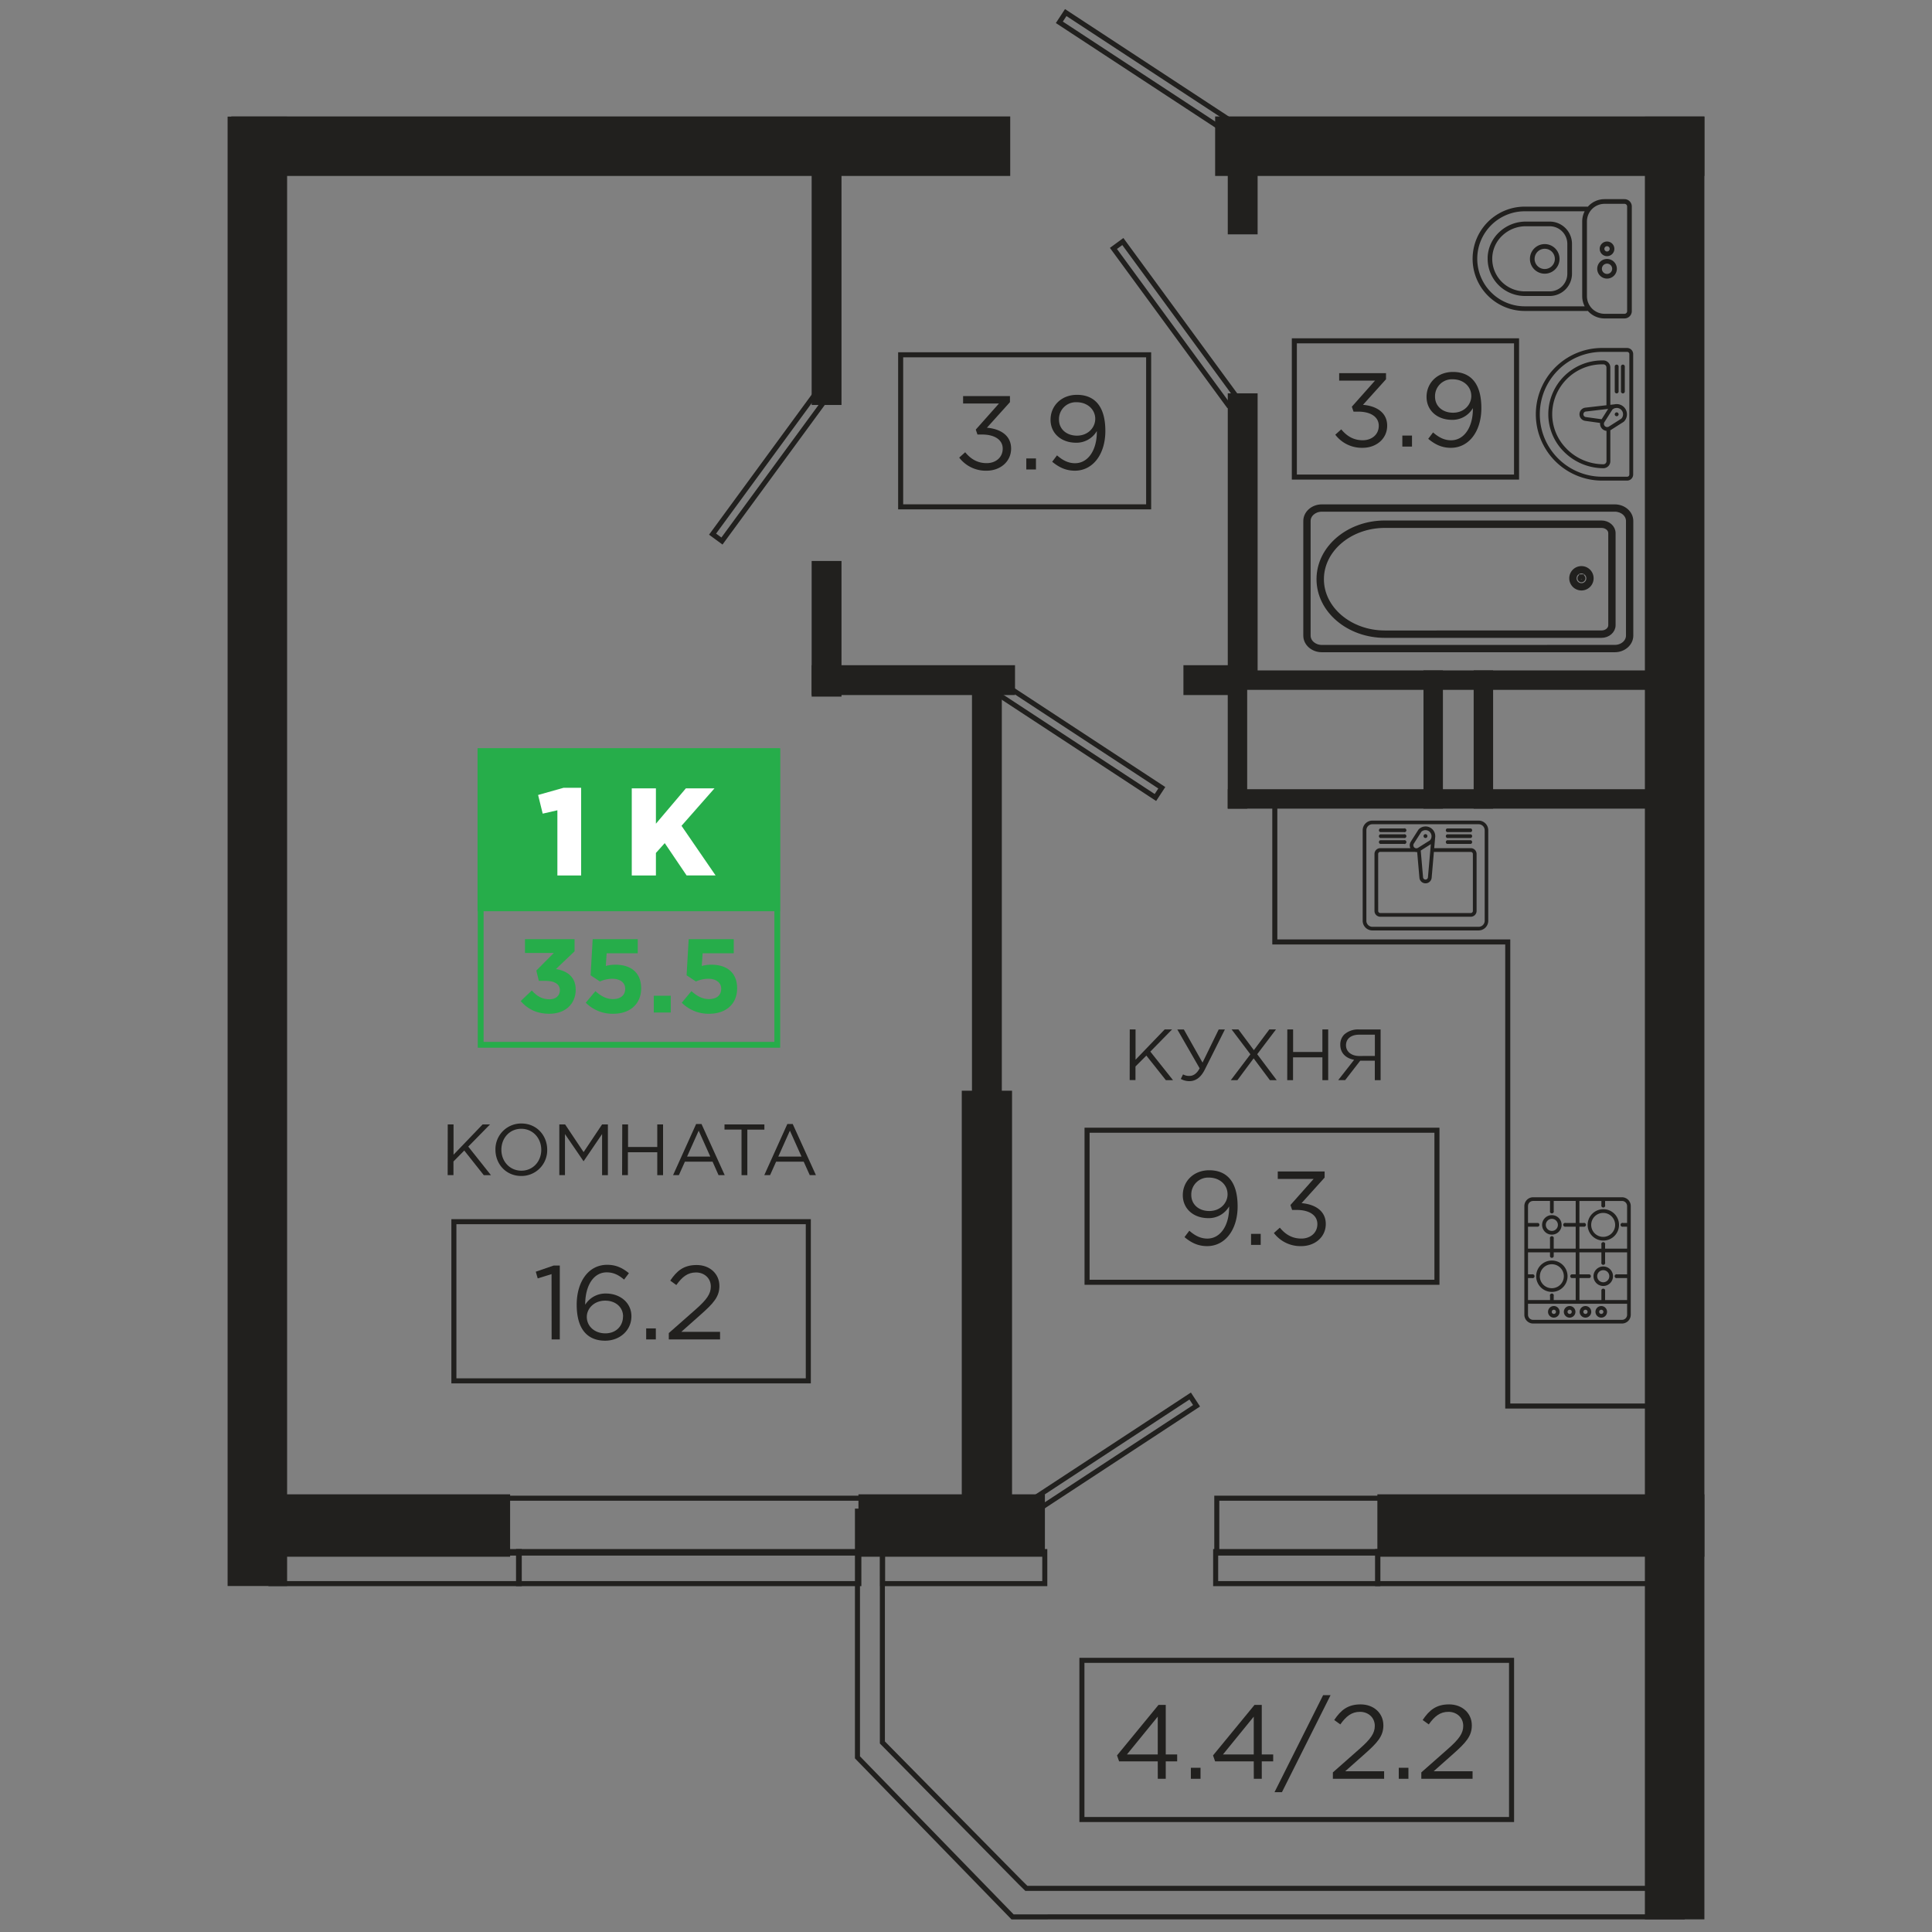 <svg id="Слой_1" data-name="Слой 1" xmlns="http://www.w3.org/2000/svg" viewBox="0 0 1000 1000"><rect x="0" y="0" width="1000" height="1000" fill="#808080" stroke="none"/><defs><style>.cls-1{fill:#21201e;}.cls-2,.cls-4{fill:none;}.cls-2{stroke:#21201e;stroke-width:2.61px;}.cls-2,.cls-4,.cls-5{stroke-miterlimit:10;}.cls-3,.cls-5{fill:#26ad4a;}.cls-4,.cls-5{stroke:#26ad4a;stroke-width:3.01px;}.cls-6{fill:#fff;}</style></defs><title>2-10</title><rect class="cls-1" x="395.3" y="667.06" width="231.03" height="26.02" transform="translate(-169.25 1190.88) rotate(-90)"/><rect class="cls-1" x="712.94" y="773.47" width="169.25" height="32.3" transform="translate(1595.12 1579.23) rotate(-180)"/><rect class="cls-1" x="444.32" y="773.47" width="96.51" height="32.3" transform="translate(985.16 1579.23) rotate(-180)"/><rect class="cls-1" x="118.9" y="773.47" width="145.14" height="32.3" transform="translate(382.93 1579.23) rotate(-180)"/><rect class="cls-1" x="119.71" y="60.27" width="403.17" height="30.8" transform="translate(642.6 151.34) rotate(-180)"/><rect class="cls-1" x="628.94" y="60.27" width="253.24" height="30.8" transform="translate(1511.13 151.34) rotate(-180)"/><rect class="cls-1" x="400.24" y="511.51" width="933.1" height="30.8" transform="translate(1393.7 -339.88) rotate(90)"/><rect class="cls-1" x="-247.07" y="425.24" width="760.56" height="30.8" transform="translate(573.85 307.43) rotate(90)"/><rect class="cls-1" x="604.74" y="377.75" width="71.54" height="10.06" transform="translate(257.73 1023.29) rotate(-90)"/><rect class="cls-1" x="706.05" y="377.75" width="71.54" height="10.06" transform="translate(359.04 1124.6) rotate(-90)"/><rect class="cls-1" x="732.03" y="377.75" width="71.54" height="10.06" transform="translate(385.02 1150.58) rotate(-90)"/><rect class="cls-1" x="635.49" y="347.01" width="241.2" height="10.06"/><rect class="cls-1" x="635.49" y="408.49" width="241.2" height="10.06"/><path class="cls-2" d="M684.16,262.37H835.82c4.56,0,8.27,3.27,8.27,7.29V329c0,4-3.71,7.29-8.27,7.29H684.16c-4.56,0-8.27-3.27-8.27-7.29V269.66C675.9,265.64,679.61,262.37,684.16,262.37ZM835.82,335.1c3.91,0,7.09-2.74,7.09-6.12V269.66c0-3.37-3.18-6.12-7.09-6.12H684.16c-3.91,0-7.09,2.74-7.09,6.12V329c0,3.37,3.18,6.12,7.09,6.12Z"/><path class="cls-2" d="M716.8,270.71H828.92c3.33,0,6,2.35,6,5.23v47.68c0,2.89-2.71,5.23-6,5.23H716.8c-18.79,0-34.07-13-34.07-29.08S698,270.71,716.8,270.71Zm112.12,56.92c2.66,0,4.82-1.8,4.82-4V275.94c0-2.21-2.16-4-4.82-4H716.8c-18.11,0-32.85,12.49-32.85,27.85s14.74,27.85,32.85,27.85Z"/><path class="cls-2" d="M818.55,294.32a5,5,0,1,1-5,5A5,5,0,0,1,818.55,294.32Zm0,8.84a3.83,3.83,0,1,0-3.83-3.83A3.84,3.84,0,0,0,818.55,303.16Zm0-4.56a.73.73,0,1,1-.73.73A.73.73,0,0,1,818.55,298.59Zm0,1.17a.45.45,0,1,0-.45-.45A.45.45,0,0,0,818.55,299.77Z"/><path class="cls-1" d="M844.62,161.05V106.87a3.79,3.79,0,0,0-3.79-3.79H830.51a11.5,11.5,0,0,0-8.66,3.93,1.21,1.21,0,0,0-.37-.06H789.22a27,27,0,0,0,0,54h32.25a1.21,1.21,0,0,0,.37-.06,11.5,11.5,0,0,0,8.66,3.93h10.32A3.79,3.79,0,0,0,844.62,161.05Zm-55.4-2.5a24.59,24.59,0,1,1,0-49.19h31a11.46,11.46,0,0,0-1.27,5.24v38.71a11.46,11.46,0,0,0,1.27,5.24Zm41.29,3.87a9.12,9.12,0,0,1-9.11-9.11V114.61a9.12,9.12,0,0,1,9.11-9.11h10.32a1.37,1.37,0,0,1,1.37,1.37v54.19a1.37,1.37,0,0,1-1.37,1.37Z"/><path class="cls-1" d="M813.66,141.7V126.22a11.54,11.54,0,0,0-11.53-11.53H789.73A20,20,0,0,0,776.17,120,18.86,18.86,0,0,0,770,133q0,.47,0,.94a19.27,19.27,0,0,0,19.27,19.26h12.9A11.54,11.54,0,0,0,813.66,141.7Zm-24.43,9.11a16.85,16.85,0,0,1-16.83-17.67,16.45,16.45,0,0,1,5.41-11.4,17.62,17.62,0,0,1,11.93-4.63h12.39a9.12,9.12,0,0,1,9.11,9.11V141.7a9.12,9.12,0,0,1-9.11,9.11Z"/><path class="cls-1" d="M807.21,134a7.66,7.66,0,1,0-7.66,7.66A7.67,7.67,0,0,0,807.21,134Zm-12.9,0a5.24,5.24,0,1,1,5.24,5.24A5.25,5.25,0,0,1,794.3,134Z"/><path class="cls-1" d="M835.59,128.8a3.79,3.79,0,1,0-3.79,3.79A3.79,3.79,0,0,0,835.59,128.8Zm-5.16,0a1.37,1.37,0,1,1,1.37,1.37A1.37,1.37,0,0,1,830.43,128.8Z"/><path class="cls-1" d="M836.88,139.12a5.08,5.08,0,1,0-5.08,5.08A5.09,5.09,0,0,0,836.88,139.12Zm-7.74,0a2.66,2.66,0,1,1,2.66,2.66A2.66,2.66,0,0,1,829.14,139.12Z"/><path class="cls-1" d="M845.33,245.61V183.27a3.16,3.16,0,0,0-3.16-3.16h-12.9a34.32,34.32,0,0,0,0,68.65h12.9A3.16,3.16,0,0,0,845.33,245.61Zm-16.05,1.14A32.31,32.31,0,0,1,797,214.44h0a32.31,32.31,0,0,1,32.31-32.31h12.9a1.14,1.14,0,0,1,1.14,1.14v62.34a1.14,1.14,0,0,1-1.14,1.14Z"/><path class="cls-1" d="M833.51,238.7v-16l.32-.18,6.55-4.17a1,1,0,0,0,.17-.14,5.3,5.3,0,0,0-3.66-9.05h-.18a5.34,5.34,0,0,0-1.06.12l-2.15.25V190.18a3.62,3.62,0,0,0-3.62-3.62h-.61A27.91,27.91,0,0,0,801.4,214c0,.15,0,.31,0,.46a27.34,27.34,0,0,0,8,19.26,28.93,28.93,0,0,0,20.49,8.63A3.62,3.62,0,0,0,833.51,238.7Zm6.58-24.26a3.27,3.27,0,0,1-.89,2.25l-6.45,4.1a1.69,1.69,0,0,1-.33.16,1,1,0,0,0-.32.08,1.67,1.67,0,0,1-1.65-2.55l4.1-6.45a3.26,3.26,0,0,1,1.45-.79l.85-.1a3.29,3.29,0,0,1,3.24,3.29ZM829,217l-8.21-1.14a1.44,1.44,0,0,1,0-2.85l11.59-1.36Zm-18.15,15.25A25.32,25.32,0,0,1,803.42,214a25.89,25.89,0,0,1,25.86-25.42h.61a1.61,1.61,0,0,1,1.6,1.6v19.57L820.57,211a3.45,3.45,0,0,0-.07,6.84l7.69,1.07a3.64,3.64,0,0,0,0,.44,3.71,3.71,0,0,0,3.33,3.67V238.7a1.61,1.61,0,0,1-1.61,1.6A26.9,26.9,0,0,1,810.84,232.27Z"/><path class="cls-1" d="M835.79,214.44a1,1,0,1,0,.3-.71A1,1,0,0,0,835.79,214.44Z"/><path class="cls-1" d="M839,189.72v12.9a1,1,0,1,0,2,0v-12.9a1,1,0,0,0-2,0Z"/><path class="cls-1" d="M835.79,189.72v12.9a1,1,0,1,0,2,0v-12.9a1,1,0,0,0-2,0Z"/><rect class="cls-2" x="140.22" y="803.11" width="128.53" height="16.57" transform="translate(408.98 1622.78) rotate(-180)"/><rect class="cls-2" x="268.4" y="803.11" width="176.14" height="16.57" transform="translate(712.94 1622.78) rotate(-180)"/><rect class="cls-2" x="238.24" y="775.46" width="234.08" height="28.4" transform="translate(710.57 1579.33) rotate(-180)"/><rect class="cls-2" x="629.81" y="775.46" width="108.95" height="28.4" transform="translate(1368.57 1579.33) rotate(-180)"/><rect class="cls-2" x="456.81" y="803.11" width="83.96" height="16.57" transform="translate(997.59 1622.78) rotate(-180)"/><rect class="cls-2" x="629.21" y="803.11" width="83.96" height="16.57" transform="translate(1342.39 1622.78) rotate(-180)"/><rect class="cls-2" x="713.07" y="803.11" width="147.02" height="16.57" transform="translate(1573.17 1622.78) rotate(-180)"/><rect class="cls-2" x="507.55" y="379.76" width="100.32" height="6.03" transform="translate(301.33 -243.19) rotate(33.26)"/><rect class="cls-2" x="558.27" y="164.24" width="100.32" height="6.03" transform="translate(383.71 -422.38) rotate(53.77)"/><rect class="cls-2" x="350.73" y="234.75" width="100.32" height="6.03" transform="translate(829.63 54.94) rotate(126.23)"/><rect class="cls-2" x="541.73" y="33.56" width="100.32" height="6.03" transform="translate(117.04 -318.66) rotate(33.26)"/><rect class="cls-2" x="525.55" y="749.66" width="100.32" height="6.03" transform="translate(1469.94 1066.25) rotate(146.74)"/><rect class="cls-2" x="466.18" y="183.64" width="128.36" height="78.7"/><path class="cls-1" d="M496.49,236.85l3.09-2.77c2.93,3.58,6.46,5.64,11.12,5.64s8.3-2.93,8.3-7.49c0-4.72-4.39-7.32-10.63-7.32h-2.44l-.87-2.55,12-13.51H498.5V205h24.25v3.15l-11.93,13.24c6.62.54,12.53,3.74,12.53,10.79,0,6.78-5.64,11.45-12.69,11.45A17.24,17.24,0,0,1,496.49,236.85Z"/><path class="cls-1" d="M531.21,237.29h5V243h-5Z"/><path class="cls-1" d="M544.61,239l2.5-3.31c3.09,2.71,6,4.07,9.33,4.07,6.73,0,11.28-6.73,11.28-16.17v-.49A12.18,12.18,0,0,1,557,229.15c-7.81,0-13.24-4.94-13.24-11.88,0-7.21,5.59-12.91,13.67-12.91,8.35,0,14.7,5,14.7,18.71,0,12-6.4,20.56-15.79,20.56C551.39,243.63,547.81,241.63,544.61,239Zm22.29-22.19c0-4.83-4-8.62-9.66-8.62a8.74,8.74,0,0,0-9.11,9c0,4.83,3.8,8.3,9.33,8.3C563.27,225.46,566.9,221.23,566.9,216.78Z"/><rect class="cls-2" x="669.95" y="176.41" width="115.01" height="70.52"/><path class="cls-1" d="M691.14,225l3.09-2.77c2.93,3.58,6.46,5.64,11.12,5.64s8.3-2.93,8.3-7.49c0-4.72-4.39-7.32-10.63-7.32h-2.44l-.87-2.55,12-13.51H693.15v-3.85H717.4v3.15l-11.93,13.24c6.62.54,12.53,3.74,12.53,10.79,0,6.78-5.64,11.45-12.69,11.45A17.24,17.24,0,0,1,691.14,225Z"/><path class="cls-1" d="M725.85,225.45h5v5.7h-5Z"/><path class="cls-1" d="M739.25,227.13l2.5-3.31c3.09,2.71,6,4.07,9.33,4.07,6.73,0,11.28-6.73,11.28-16.17v-.49a12.18,12.18,0,0,1-10.74,6.08c-7.81,0-13.24-4.94-13.24-11.88,0-7.21,5.59-12.91,13.67-12.91,8.35,0,14.7,5,14.7,18.71,0,12-6.4,20.56-15.79,20.56C746,231.8,742.45,229.79,739.25,227.13Zm22.29-22.19c0-4.83-4-8.62-9.66-8.62a8.74,8.74,0,0,0-9.11,9c0,4.83,3.8,8.3,9.33,8.3C757.91,213.62,761.55,209.39,761.55,204.95Z"/><rect class="cls-2" x="562.66" y="585" width="181.1" height="78.7"/><path class="cls-1" d="M613.09,640.33l2.5-3.31c3.09,2.71,6,4.07,9.33,4.07,6.73,0,11.28-6.73,11.28-16.17v-.49a12.18,12.18,0,0,1-10.74,6.08c-7.81,0-13.24-4.94-13.24-11.88,0-7.21,5.59-12.91,13.67-12.91,8.35,0,14.7,5,14.7,18.71,0,12-6.4,20.56-15.79,20.56C619.87,645,616.29,643,613.09,640.33Zm22.29-22.19c0-4.83-4-8.62-9.66-8.62a8.74,8.74,0,0,0-9.11,9c0,4.83,3.8,8.3,9.33,8.3C631.75,626.82,635.39,622.59,635.39,618.14Z"/><path class="cls-1" d="M647.54,638.65h5v5.7h-5Z"/><path class="cls-1" d="M659.36,638.21l3.09-2.77c2.93,3.58,6.46,5.64,11.12,5.64s8.3-2.93,8.3-7.49c0-4.72-4.39-7.32-10.63-7.32H668.8l-.87-2.55,12-13.51H661.37v-3.85h24.25v3.15l-11.93,13.24c6.62.54,12.53,3.74,12.53,10.79,0,6.78-5.64,11.45-12.69,11.45A17.24,17.24,0,0,1,659.36,638.21Z"/><path class="cls-1" d="M584.76,532.83h3v15.68l15.08-15.68h3.83l-11.26,11.48,11.74,14.78h-3.71l-10.09-12.72L587.72,552v7.05h-3Z"/><path class="cls-1" d="M611.18,558.46l1.16-2.36a6.37,6.37,0,0,0,3.34.79c1.8,0,3.71-1,5.25-3.94l-11.56-20.11h3.38L622.43,550l8.37-17.15H634l-10.39,20.75c-2.14,4.31-4.92,6-8,6A9.11,9.11,0,0,1,611.18,558.46Z"/><path class="cls-1" d="M647.2,545.7l-9.72-12.87H641L649,543.56l8-10.73h3.45l-9.72,12.83,10.09,13.43h-3.53l-8.41-11.29-8.4,11.29h-3.42Z"/><path class="cls-1" d="M666.31,532.83h3V544.5h15.16V532.83h3V559.1h-3V547.28H669.27V559.1h-3Z"/><path class="cls-1" d="M700.9,548.55c-4.2-.75-7.17-3.41-7.17-7.8a7.31,7.31,0,0,1,2-5.25,10.69,10.69,0,0,1,7.65-2.66H714.6V559.1h-3V549h-7.54l-7.8,10.06h-3.6Zm10.73-2v-11h-8.07c-4.31,0-6.87,2.14-6.87,5.48s2.85,5.55,6.87,5.55Z"/><polyline class="cls-2" points="659.84 410.11 659.84 487.55 780.41 487.55 780.41 727.76 860.1 727.76"/><path class="cls-1" d="M705.32,429.74v46.85a5,5,0,0,0,5,5h55a5,5,0,0,0,5-5V429.74a5,5,0,0,0-5-5h-55A5,5,0,0,0,705.32,429.74Zm1.91,0a3.12,3.12,0,0,1,3.12-3.12h55a3.12,3.12,0,0,1,3.12,3.12v46.85a3.12,3.12,0,0,1-3.12,3.12h-55a3.12,3.12,0,0,1-3.12-3.12Z"/><path class="cls-1" d="M711.43,442V471.5a3,3,0,0,0,3,3h46.85a3,3,0,0,0,3-3V442a3,3,0,0,0-3-3H742.35l.47-5.39a5,5,0,0,0,.06-.69h0a1,1,0,0,0,0-.16,5,5,0,0,0-8.58-3.48,1,1,0,0,0-.13.16l-3.95,6.21A3.47,3.47,0,0,0,730,439H714.43A3,3,0,0,0,711.43,442Zm28.62-11.37a3.1,3.1,0,0,1,.91,2.17l-.05.61a3.09,3.09,0,0,1-.79,1.55L734,438.82a1.58,1.58,0,0,1-2.19-2.19l3.89-6.11a3.12,3.12,0,0,1,4.34.07Zm.55,6.3-1.5,17.22a1.27,1.27,0,0,1-2.52,0l-1.21-13.9ZM713.34,442a1.08,1.08,0,0,1,1.08-1.08h17.89a3.45,3.45,0,0,0,.85.11l.37,0,1.16,13.31a3.18,3.18,0,0,0,6.33,0l1.16-13.39h19.1a1.08,1.08,0,0,1,1.08,1.08V471.5a1.08,1.08,0,0,1-1.08,1.08H714.43a1.08,1.08,0,0,1-1.08-1.08Z"/><path class="cls-1" d="M761.28,430.7H749.06a1,1,0,0,1,0-1.91h12.22a1,1,0,0,1,0,1.91Z"/><path class="cls-1" d="M761.28,433.75H749.06a1,1,0,0,1,0-1.91h12.22a1,1,0,0,1,0,1.91Z"/><path class="cls-1" d="M761.28,436.81H749.06a1,1,0,0,1,0-1.91h12.22a1,1,0,0,1,0,1.91Z"/><path class="cls-1" d="M726.65,430.7H714.43a1,1,0,0,1,0-1.91h12.22a1,1,0,1,1,0,1.91Z"/><path class="cls-1" d="M726.65,433.75H714.43a1,1,0,0,1,0-1.91h12.22a1,1,0,1,1,0,1.91Z"/><path class="cls-1" d="M726.65,436.81H714.43a1,1,0,0,1,0-1.91h12.22a1,1,0,1,1,0,1.91Z"/><path class="cls-1" d="M737.85,433.75a1,1,0,1,1,.67-.28A1,1,0,0,1,737.85,433.75Z"/><path class="cls-1" d="M789,624.24v56.27a4.55,4.55,0,0,0,4.54,4.54h46a4.55,4.55,0,0,0,4.54-4.54V624.24a4.55,4.55,0,0,0-4.54-4.54h-46A4.55,4.55,0,0,0,789,624.24Zm13.3,46.55v2.11H790.9V661.53H793a1,1,0,1,0,0-1.92H790.9V648.22h11.38v2.11a1,1,0,0,0,1.92,0v-2.11h11.38v11.38h-2.11a1,1,0,0,0,0,1.92h2.11v11.38H804.2V670.8a1,1,0,1,0-1.92,0Zm15.22,2.11V661.53h5.18a1,1,0,0,0,0-1.92H817.5V648.22h11.38v5.18a1,1,0,1,0,1.92,0v-5.18h11.38v11.38H837a1,1,0,1,0,0,1.92h5.18v11.38H830.8v-5.18a1,1,0,0,0-1.92,0v5.18Zm-24-51.29h8.76v5.18a1,1,0,1,0,1.92,0v-5.18h11.38V633H810.4a1,1,0,1,0,0,1.92h5.18v11.38H804.2v-5.18a1,1,0,1,0-1.92,0v5.18H790.9V634.92h5.18a1,1,0,0,0,0-1.92H790.9v-8.76A2.62,2.62,0,0,1,793.52,621.62Zm48.66,2.62V633h-2.11a1,1,0,1,0,0,1.92h2.11v11.38H830.8V644.2a1,1,0,1,0-1.92,0v2.11H817.5V634.92h2.11a1,1,0,1,0,0-1.92H817.5V621.62h11.38v2.11a1,1,0,1,0,1.92,0v-2.11h8.76A2.62,2.62,0,0,1,842.18,624.24ZM790.9,680.52v-5.69h51.29v5.69a2.62,2.62,0,0,1-2.62,2.62h-46A2.62,2.62,0,0,1,790.9,680.52Z"/><path class="cls-1" d="M838,634a8.12,8.12,0,1,0-8.12,8.12A8.13,8.13,0,0,0,838,634ZM836,634a6.2,6.2,0,1,1-6.2-6.2A6.21,6.21,0,0,1,836,634Z"/><path class="cls-1" d="M803.24,668.69a8.12,8.12,0,1,0-8.12-8.12A8.13,8.13,0,0,0,803.24,668.69Zm-6.2-8.12a6.2,6.2,0,1,1,6.2,6.2A6.21,6.21,0,0,1,797,660.57Z"/><path class="cls-1" d="M824.79,660.57a5.05,5.05,0,1,0,5.05-5.05A5.06,5.06,0,0,0,824.79,660.57Zm1.92,0a3.13,3.13,0,1,1,3.13,3.13A3.14,3.14,0,0,1,826.71,660.57Z"/><path class="cls-1" d="M798.19,634a5.05,5.05,0,1,0,5.05-5.05A5.06,5.06,0,0,0,798.19,634Zm1.92,0a3.13,3.13,0,1,1,3.13,3.13A3.14,3.14,0,0,1,800.11,634Z"/><path class="cls-1" d="M817.63,679a3,3,0,1,0,3-3A3,3,0,0,0,817.63,679Zm1.92,0a1.09,1.09,0,1,1,1.09,1.09A1.09,1.09,0,0,1,819.54,679Z"/><path class="cls-1" d="M825.81,679a3,3,0,1,0,3-3A3,3,0,0,0,825.81,679Zm1.92,0a1.09,1.09,0,1,1,1.09,1.09A1.09,1.09,0,0,1,827.73,679Z"/><path class="cls-1" d="M801.26,679a3,3,0,1,0,3-3A3,3,0,0,0,801.26,679Zm1.92,0a1.09,1.09,0,1,1,1.09,1.09A1.09,1.09,0,0,1,803.17,679Z"/><path class="cls-1" d="M809.44,679a3,3,0,1,0,3-3A3,3,0,0,0,809.44,679Zm1.92,0a1.09,1.09,0,1,1,1.09,1.09A1.09,1.09,0,0,1,811.36,679Z"/><rect class="cls-2" x="234.93" y="632.34" width="183.45" height="82.39"/><path class="cls-1" d="M285.48,659.48l-7.16,2.22-1-3.47,9.28-3.2h3.15v38.24h-4.23Z"/><path class="cls-1" d="M298.5,675.27c0-11.55,5.86-20.61,15.79-20.61,4.56,0,7.92,1.63,11.23,4.34l-2.5,3.31c-2.82-2.39-5.48-3.74-9-3.74-6.83,0-11.12,6.89-11.12,16.6v.16a12.3,12.3,0,0,1,10.79-5.8c7.05,0,13.13,4.56,13.13,11.77s-5.91,12.64-13.62,12.64C304.73,693.93,298.5,688.78,298.5,675.27Zm24,6.08c0-4.67-3.8-8.14-9.28-8.14-5.7,0-9.49,4.07-9.49,8.41,0,4.83,4,8.52,9.6,8.52S322.47,686.28,322.47,681.35Z"/><path class="cls-1" d="M334.46,687.58h5v5.7h-5Z"/><path class="cls-1" d="M346.17,690,360,677.82c5.86-5.15,7.92-8.14,7.92-11.93,0-4.45-3.53-7.27-7.65-7.27-4.34,0-7.16,2.28-10.2,6.51l-3.15-2.28c3.42-5.1,7-8.08,13.67-8.08,6.83,0,11.77,4.56,11.77,10.85,0,5.53-3,8.9-9.6,14.75l-10.14,9H372.7v3.91H346.17Z"/><path class="cls-1" d="M231.75,582h3v15.68L249.8,582h3.83l-11.26,11.48,11.74,14.78H250.4L240.3,595.51l-5.59,5.67v7.05h-3Z"/><path class="cls-1" d="M256.44,595.1a13.31,13.31,0,0,1,13.43-13.58c8,0,13.36,6.27,13.36,13.58a13.31,13.31,0,0,1-13.43,13.58C261.81,608.68,256.44,602.41,256.44,595.1Zm23.71,0c0-6-4.35-10.84-10.36-10.84s-10.28,4.8-10.28,10.84,4.35,10.84,10.36,10.84S280.16,601.14,280.16,595.1Z"/><path class="cls-1" d="M289.5,582h3l9.57,14.33L311.64,582h3v26.26h-3V587L302.11,601H302l-9.57-14v21.24H289.5Z"/><path class="cls-1" d="M322.08,582h3v11.67H340.2V582h3v26.26h-3V596.41H325v11.82h-3Z"/><path class="cls-1" d="M360.32,581.78h2.78l12,26.45h-3.19l-3.08-6.94H354.5l-3.11,6.94h-3Zm7.32,16.85-6-13.4-6,13.4Z"/><path class="cls-1" d="M383.81,584.66H375V582h20.64v2.7h-8.82v23.56h-3Z"/><path class="cls-1" d="M407.53,581.78h2.78l12,26.45h-3.19L416,601.29H401.71l-3.11,6.94h-3Zm7.32,16.85-6-13.4-6,13.4Z"/><path class="cls-3" d="M269.51,518.15l5.75-5.48c2.6,2.93,5.32,4.56,9.17,4.56,3.15,0,5.37-1.79,5.37-4.72,0-3.09-2.77-4.83-7.43-4.83h-3.47l-1.3-5.32,9.06-9.11H271.73V486.1h25.66v6.29l-9.6,9.17c5.15.87,10.2,3.58,10.2,10.74s-5.21,12.42-13.67,12.42C277.48,524.72,272.76,522,269.51,518.15Z"/><path class="cls-3" d="M303.19,519l5-6c2.88,2.6,5.7,4.12,9.06,4.12,3.91,0,6.35-1.9,6.35-5.37,0-3.25-2.77-5.15-6.73-5.15a16.3,16.3,0,0,0-6.35,1.41l-4.83-3.2,1.08-18.71h23.33v7.32H314l-.43,6.56a18.57,18.57,0,0,1,5-.65c7.38,0,13.29,3.58,13.29,12.26,0,8-5.7,13.13-14.43,13.13A19.53,19.53,0,0,1,303.19,519Z"/><path class="cls-3" d="M338.39,515.39h8.79v8.68h-8.79Z"/><path class="cls-3" d="M352.88,519l5-6c2.88,2.6,5.7,4.12,9.06,4.12,3.91,0,6.35-1.9,6.35-5.37,0-3.25-2.77-5.15-6.73-5.15a16.3,16.3,0,0,0-6.35,1.41l-4.83-3.2,1.08-18.71h23.33v7.32H363.67l-.43,6.56a18.57,18.57,0,0,1,5-.65c7.38,0,13.29,3.58,13.29,12.26,0,8-5.7,13.13-14.43,13.13A19.53,19.53,0,0,1,352.88,519Z"/><rect class="cls-4" x="248.8" y="388.84" width="153.52" height="151.95"/><rect class="cls-5" x="248.69" y="388.84" width="153.52" height="81.3"/><path class="cls-6" d="M288.5,419.4l-7.6,1.74-2.38-9.66,13.2-3.73h9.08v45.4H288.5Z"/><path class="cls-6" d="M327,408.06H339.5v18.29L355,408.06h14.81l-17.06,19.38,17.64,25.69h-15L344.07,436.4l-4.57,5.09v11.66H327Z"/><rect class="cls-2" x="560" y="859.39" width="222.38" height="82.39"/><path class="cls-1" d="M599.25,911.69h-20l-1.08-3.09,21.48-26.15h3.74v25.66h5.91v3.58h-5.91v9h-4.12Zm0-3.58V888.53l-15.95,19.58Z"/><path class="cls-1" d="M616.39,915h5v5.7h-5Z"/><path class="cls-1" d="M648.94,911.69h-20l-1.08-3.09,21.48-26.15h3.74v25.66H659v3.58h-5.91v9h-4.12Zm0-3.58V888.53L633,908.11Z"/><path class="cls-1" d="M684.85,877.41h3.85l-25.17,50.23h-3.85Z"/><path class="cls-1" d="M689.89,917.39l13.78-12.15c5.86-5.15,7.92-8.14,7.92-11.93,0-4.45-3.53-7.27-7.65-7.27-4.34,0-7.16,2.28-10.2,6.51l-3.15-2.28c3.42-5.1,7-8.08,13.67-8.08,6.83,0,11.77,4.56,11.77,10.85,0,5.53-3,8.9-9.6,14.75l-10.14,9h20.13v3.91H689.89Z"/><path class="cls-1" d="M724,915h5v5.7h-5Z"/><path class="cls-1" d="M735.67,917.39l13.78-12.15c5.86-5.15,7.92-8.14,7.92-11.93,0-4.45-3.53-7.27-7.65-7.27-4.34,0-7.16,2.28-10.2,6.51l-3.15-2.28c3.42-5.1,7-8.08,13.67-8.08,6.83,0,11.77,4.56,11.77,10.85,0,5.53-3,8.9-9.6,14.75l-10.14,9H762.2v3.91H735.67Z"/><rect class="cls-1" x="420.11" y="81.42" width="15.45" height="128.19"/><rect class="cls-1" x="420.11" y="290.36" width="15.45" height="70.21"/><rect class="cls-1" x="503.09" y="347.67" width="15.45" height="225.57"/><rect class="cls-1" x="635.49" y="203.59" width="15.45" height="150.55"/><rect class="cls-1" x="635.49" y="63.49" width="15.45" height="57.81"/><rect class="cls-1" x="465.01" y="299.41" width="15.45" height="105.26" transform="translate(824.78 -120.7) rotate(90)"/><rect class="cls-1" x="620.15" y="336.7" width="15.45" height="30.67" transform="translate(979.91 -275.84) rotate(90)"/><polygon class="cls-2" points="870.72 977.41 531.24 977.41 528.17 974.39 456.72 901.89 456.72 782.16 443.82 782.16 443.82 909.6 524.11 992.19 542 992.19 542.34 992.17 870.72 992.17 870.72 977.41"/></svg>
